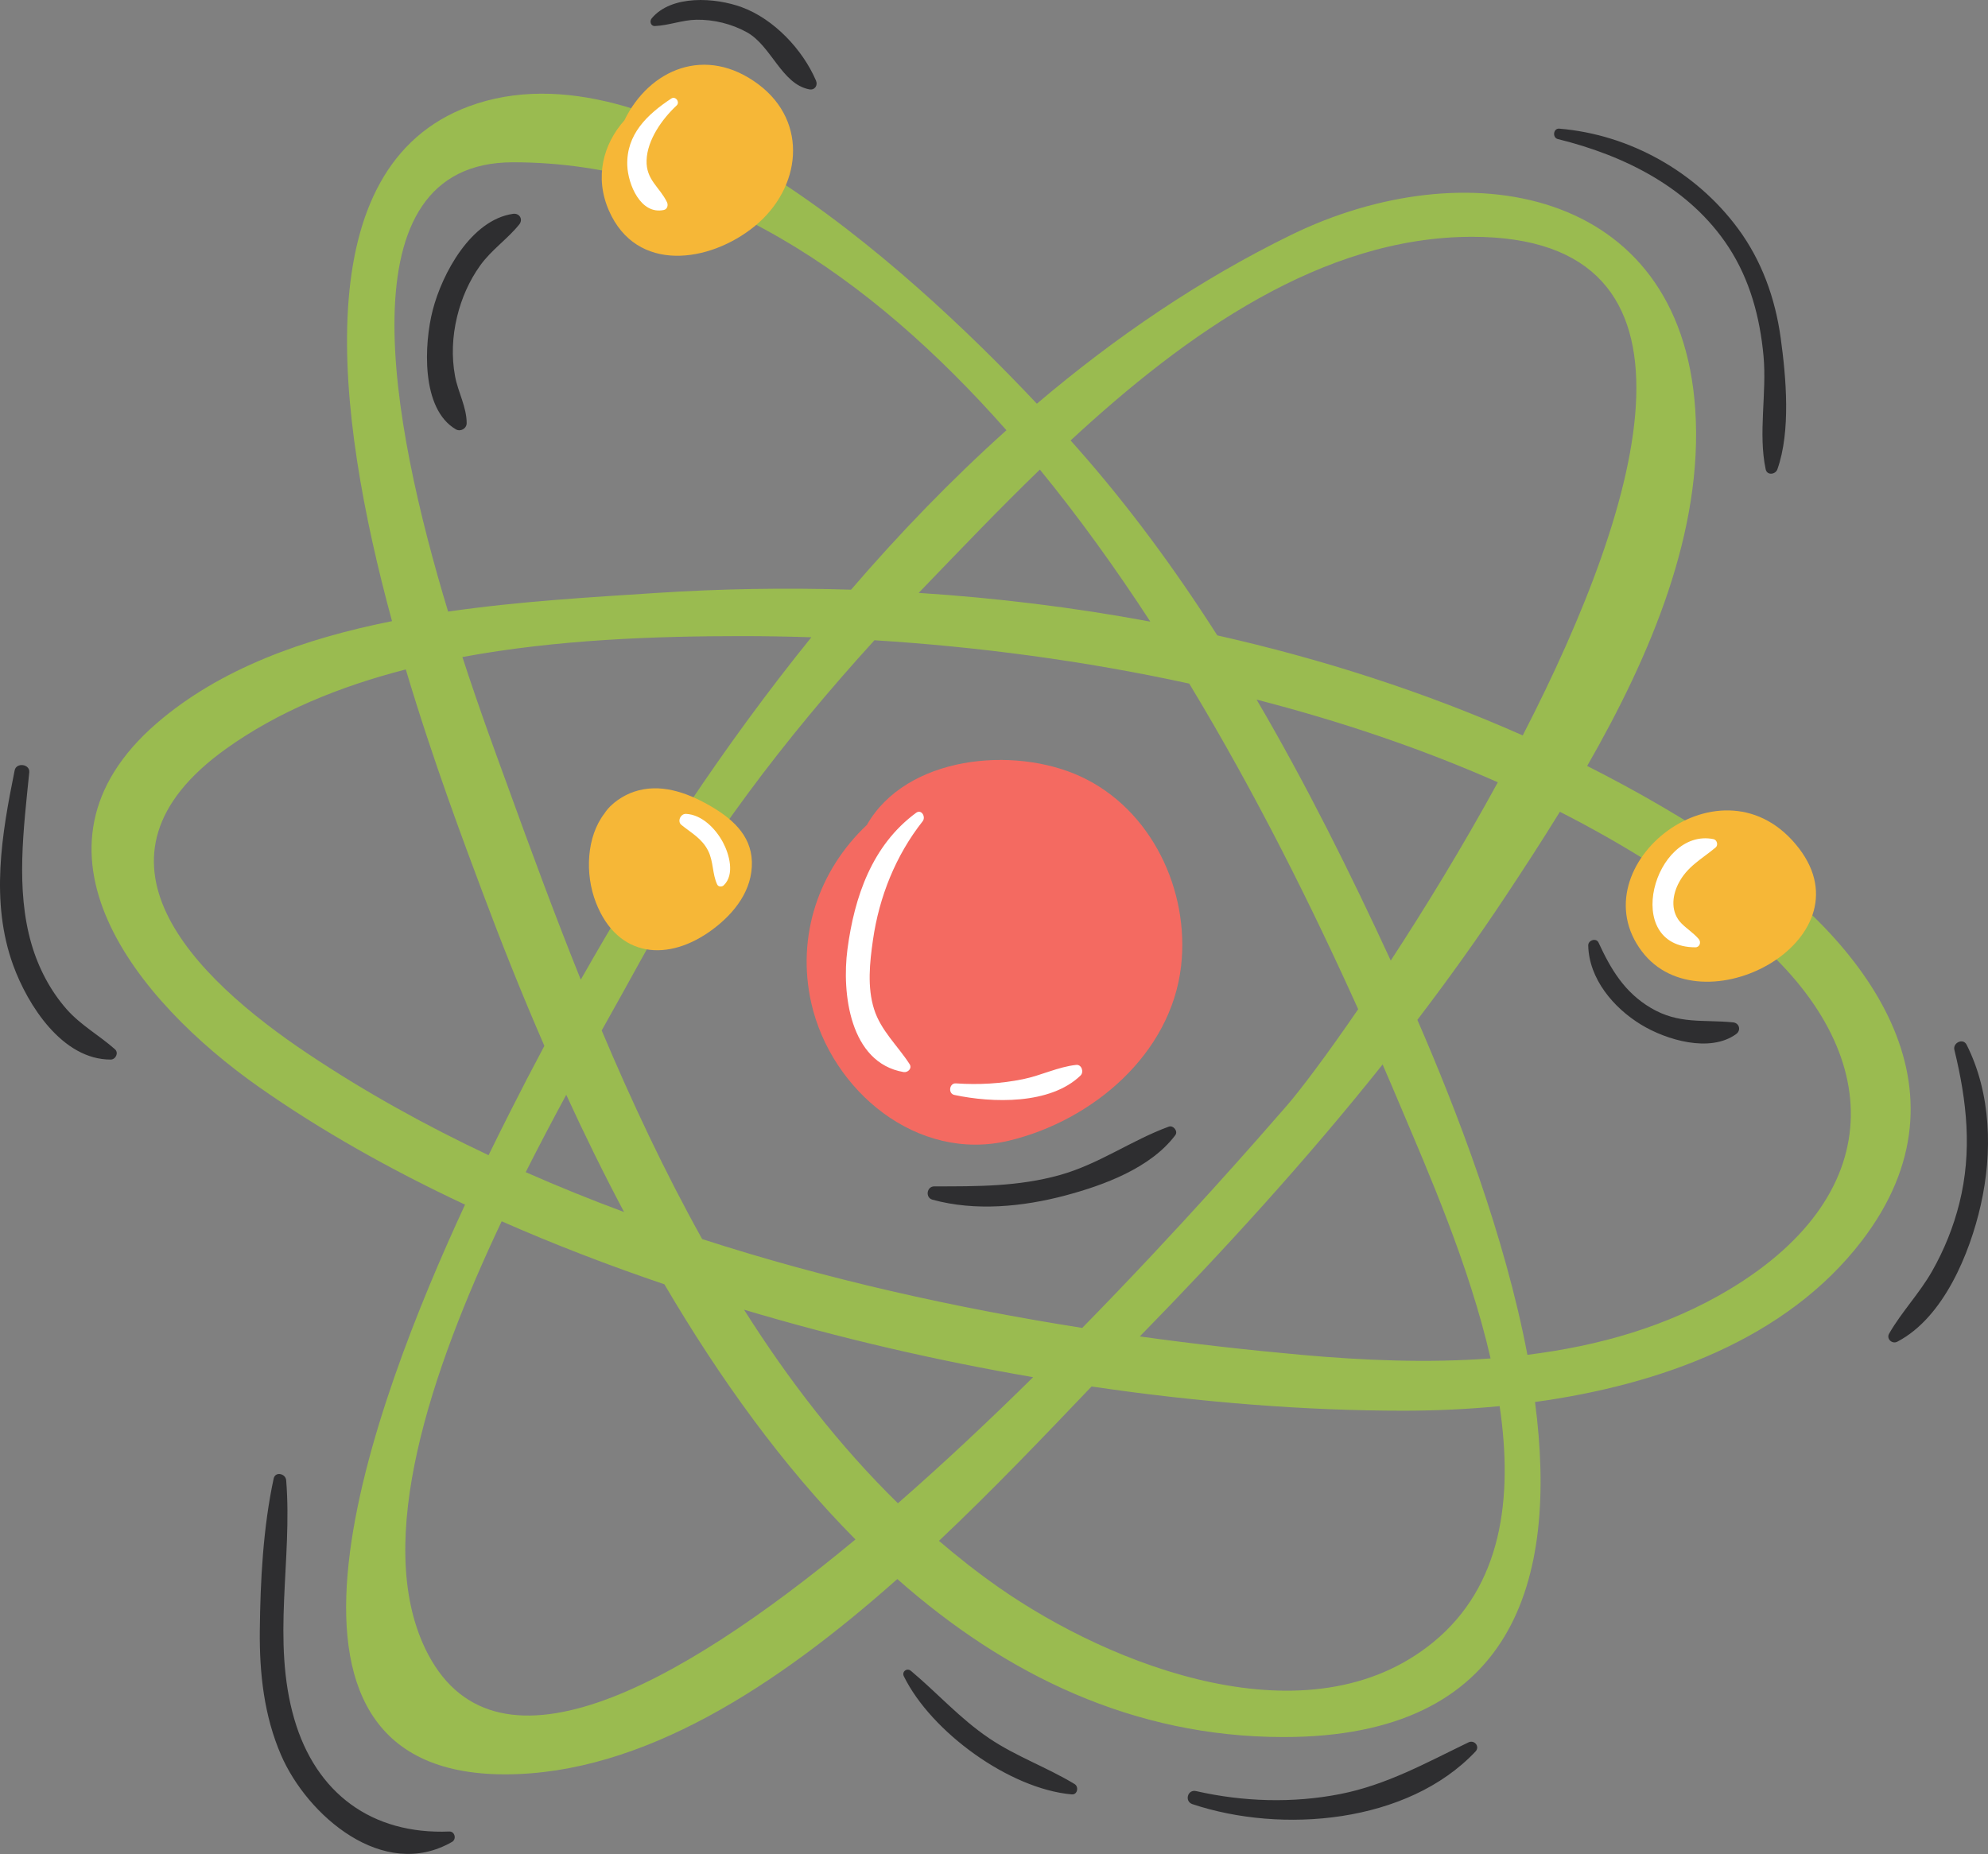 <?xml version="1.0" encoding="UTF-8" standalone="no"?><svg xmlns="http://www.w3.org/2000/svg" xmlns:xlink="http://www.w3.org/1999/xlink" fill="#000000" height="466.4" preserveAspectRatio="xMidYMid meet" version="1" viewBox="0.0 0.0 500.0 466.4" width="500" zoomAndPan="magnify"><rect x="0.0" y="0.0" width="500.0" height="466.4" fill="#808080" stroke="none"/><defs><clipPath id="a"><path d="M 0 0 L 500 0 L 500 466.379 L 0 466.379 Z M 0 0"/></clipPath></defs><g><g id="change1_1"><path d="M 434.895 324.414 C 419.391 333.715 402.031 338.609 384.156 340.82 C 378.48 310.891 366.543 279.711 356.484 256.559 C 364.23 246.398 371.676 236.012 378.734 225.359 C 383.164 218.676 387.777 211.598 392.324 204.215 C 409.199 212.809 424.973 222.805 439.078 234.367 C 473.98 262.977 476.016 299.742 434.895 324.414 Z M 360.52 413.086 C 329.309 438.699 279.512 419.168 251.133 399.293 C 245.93 395.648 240.957 391.734 236.16 387.625 C 250.027 374.531 262.934 360.941 274.539 348.793 C 301.891 352.824 328.535 354.883 352.996 354.883 C 360.77 354.883 368.91 354.531 377.172 353.734 C 380.598 376.879 377.766 398.934 360.52 413.086 Z M 106.883 414.594 C 94.051 387.57 108.199 345.207 126.176 307.234 C 139.336 313.031 153.047 318.316 167.102 323.086 C 180.84 346.484 196.777 368.742 215.152 387.273 C 169.59 425.098 123.602 449.816 106.883 414.594 Z M 77.656 265.23 C 48.379 245.703 18.555 215.809 56.82 188.391 C 69.945 178.984 85.527 172.652 102.062 168.406 C 108.992 191.629 116.73 212.086 121.375 224.512 C 125.938 236.715 131.102 249.738 136.914 263.102 C 133.891 268.762 130.961 274.414 128.129 280.039 C 126.707 282.863 124.91 286.445 122.879 290.605 C 107.086 283.156 91.918 274.746 77.656 265.23 Z M 129.043 40.824 C 177.203 40.824 218.652 69.152 253.129 108.234 C 239.34 120.602 226.316 134.09 214.051 148.344 C 197.578 147.836 181.223 148.109 165.168 149.16 C 149.066 150.215 130.836 151.227 112.703 153.852 C 98.309 106.32 85.723 40.824 129.043 40.824 Z M 349.785 241.641 C 339.508 219.379 328.5 197.238 316.051 175.996 C 336.949 181.387 357.414 188.25 376.719 196.797 C 367.82 213.078 358.348 228.535 349.785 241.641 Z M 261.535 118.129 C 271.418 130.211 280.68 143.117 289.32 156.383 C 270.023 152.781 250.508 150.406 231.062 149.152 C 231.52 148.68 231.969 148.199 232.426 147.727 C 241.348 138.48 251.082 128.246 261.535 118.129 Z M 146.07 246.449 C 139.383 229.824 133.289 213.238 127.496 197.242 C 125.25 191.047 120.914 179.453 116.297 165.285 C 140.062 160.879 164.883 160.02 186.648 160.02 C 192.363 160.02 198.18 160.125 204.062 160.316 C 182.121 187.461 162.797 216.906 146.07 246.449 Z M 156.957 304.902 C 148.582 301.797 140.332 298.453 132.223 294.875 C 135.629 288.125 139.07 281.598 142.418 275.414 C 146.91 285.203 151.754 295.094 156.957 304.902 Z M 176.602 311.707 C 167.168 294.781 158.859 277.066 151.332 259.227 C 154.922 252.789 158.191 246.984 160.898 242.023 C 177 212.492 197.352 185.871 219.93 161.066 C 245.742 162.672 272.609 166.191 299.102 171.969 C 315.969 199.84 330.152 228.488 341.594 253.883 C 333.57 265.586 327.023 274.258 323.582 278.215 C 316.836 285.965 297.195 308.535 272.191 334.059 C 240.148 329.004 207.762 321.793 176.602 311.707 Z M 187.133 329.473 C 211.043 336.609 235.613 342.289 259.844 346.449 C 249.031 357.113 237.527 367.953 225.836 378.168 C 211.117 363.762 198.367 347.242 187.133 329.473 Z M 352.148 278.105 C 359.055 294.477 369.477 318.062 374.895 341.734 C 358.934 342.918 342.746 342.223 327.266 340.828 C 313.926 339.625 300.352 338.102 286.668 336.203 C 308.012 314.371 328.68 291.703 347.738 267.785 C 349.266 271.312 350.742 274.762 352.148 278.105 Z M 370.27 59.57 C 432.559 59.57 413.762 125.254 382.98 185.008 C 358.48 174.125 332.617 165.801 306.16 159.84 C 295.555 143.242 283.914 127.348 270.836 112.57 C 270.324 111.992 269.801 111.402 269.266 110.805 C 298.41 83.816 332.66 59.57 370.27 59.57 Z M 435.598 213.969 C 423.973 206.121 411.789 199.047 399.188 192.688 C 415.172 164.832 428.43 133.547 426.371 102.992 C 422.586 46.82 368.438 37.723 324.691 59.113 C 301.871 70.273 280.574 84.746 260.781 101.559 C 226.992 65.652 164.184 9.574 117.898 26.766 C 77 41.953 84.258 103.594 98.598 156.258 C 76.457 160.668 55.34 168.188 39.422 181.941 C 2.867 213.523 34.559 251.984 65.137 273.461 C 80.676 284.375 98.176 294.246 116.961 303.047 C 93.934 352.77 58.551 446.359 126.996 446.363 C 161.645 446.363 195.594 423.969 225.684 397.23 C 252.902 421.293 285.059 436.98 322.844 436.98 C 380.66 436.98 391.984 397.762 386.07 352.691 C 417.445 348.387 449.281 336.965 468.297 312.109 C 497.645 273.754 469.281 236.699 435.598 213.969" fill="#9abb50"/></g><g id="change2_1"><path d="M 297.055 243.035 C 294.523 265.18 274.793 281.863 253.879 286.926 C 230.734 292.527 209.062 274.41 204.059 252.387 C 200.203 235.414 206.016 218.836 218.027 207.523 C 227.938 190.145 254.988 187.562 271.824 195.355 C 289.59 203.582 299.23 223.98 297.055 243.035" fill="#f46a61"/></g><g clip-path="url(#a)" id="change3_1"><path d="M 435.863 257.188 C 428.266 256.445 422.246 257.727 415.191 253.551 C 408.605 249.648 405.168 243.898 402.055 237.133 C 401.465 235.848 399.422 236.52 399.453 237.84 C 399.648 246.266 405.812 253.535 412.734 257.754 C 419.039 261.602 430.059 264.93 436.66 260.133 C 437.961 259.191 437.469 257.344 435.863 257.188 Z M 293.949 283.426 C 284.508 286.887 276.406 292.848 266.539 295.602 C 256.062 298.523 245.734 298.449 234.98 298.449 C 233.062 298.449 232.66 301.285 234.527 301.797 C 245.312 304.762 257.258 303.582 267.953 300.738 C 277.629 298.164 289.395 293.824 295.598 285.57 C 296.352 284.566 295.094 283.008 293.949 283.426 Z M 186.57 1.816 C 179.945 -0.625 168.914 -1.391 163.906 4.621 C 163.324 5.32 163.648 6.598 164.703 6.551 C 168.242 6.398 171.566 5.031 175.145 4.965 C 179.52 4.891 184.027 6.004 187.855 8.121 C 194.016 11.531 196.57 21.141 203.539 22.48 C 204.906 22.742 205.754 21.492 205.23 20.277 C 201.875 12.449 194.641 4.785 186.57 1.816 Z M 129.027 53.793 C 118.48 55.324 111.219 68.77 108.828 78.035 C 106.656 86.457 105.824 102.863 114.652 108.004 C 115.836 108.691 117.371 107.812 117.371 106.441 C 117.367 102.387 115.207 98.672 114.461 94.695 C 113.527 89.738 113.77 84.613 114.949 79.723 C 116.07 75.062 118.004 70.625 120.812 66.73 C 123.633 62.82 127.613 60.164 130.59 56.473 C 131.637 55.176 130.645 53.559 129.027 53.793 Z M 494.625 262.82 C 493.746 261.066 491.105 262.312 491.547 264.117 C 494.699 277.008 496.066 289.613 492.805 302.664 C 491.305 308.676 488.984 314.43 485.922 319.812 C 482.773 325.352 478.301 329.98 475.141 335.473 C 474.367 336.812 475.887 338.203 477.191 337.523 C 488.852 331.441 495.438 315.266 498.176 303.148 C 501.168 289.926 500.809 275.109 494.625 262.82 Z M 437.105 57.473 C 426.543 43.188 409.855 33.828 392.172 32.363 C 390.66 32.238 390.371 34.633 391.816 34.988 C 408.598 39.113 425.035 47.277 434.742 62.145 C 440.121 70.383 442.645 79.84 443.543 89.566 C 444.398 98.871 442.156 109.031 444.09 118.078 C 444.426 119.652 446.559 119.387 447.023 118.078 C 450.434 108.461 449.23 94.934 447.852 84.961 C 446.48 75.035 443.09 65.559 437.105 57.473 Z M 369.34 438.316 C 358.723 443.441 348.762 449.023 337.039 451.324 C 325.121 453.66 312.641 453.27 300.824 450.574 C 298.676 450.082 297.836 453.168 299.918 453.863 C 322.359 461.344 354.008 458.742 371.109 440.609 C 372.281 439.367 370.812 437.605 369.34 438.316 Z M 270.273 448.805 C 263.289 444.57 255.57 441.875 248.754 437.27 C 241.438 432.328 235.797 425.938 229.102 420.324 C 228.117 419.5 226.746 420.512 227.328 421.695 C 234.203 435.699 253.914 450.043 269.566 451.406 C 271.008 451.531 271.383 449.477 270.273 448.805 Z M 112.996 460.742 C 93.594 461.539 79.457 451.207 74 432.391 C 68.281 412.648 73.594 392.418 71.977 372.387 C 71.84 370.695 69.234 370.074 68.828 371.957 C 66.18 384.266 65.473 397.652 65.344 410.219 C 65.238 420.926 66.41 431.645 70.703 441.543 C 77.285 456.727 96.43 473.332 113.703 463.348 C 114.871 462.672 114.402 460.688 112.996 460.742 Z M 28.91 263.953 C 29.918 264.852 29.094 266.547 27.836 266.551 C 15.691 266.574 6.969 252.879 3.309 242.797 C -2.469 226.867 0.418 209.898 3.688 193.789 C 4.105 191.73 7.566 192.199 7.359 194.285 C 5.961 208.375 3.891 223.656 7.918 237.484 C 9.66 243.469 12.641 249.219 16.777 253.902 C 20.312 257.906 24.957 260.449 28.91 263.953" fill="#2e2e30"/></g><g id="change4_1"><path d="M 178.27 202.527 C 172.582 199.301 165.965 196.988 159.5 199.156 C 156.801 200.059 153.676 202.055 152.023 204.641 C 147.543 210.449 147.039 219.785 149.895 227.094 C 155.352 241.062 168.188 242.125 179.363 233.719 C 184.785 229.641 189.305 223.871 189.105 216.758 C 188.914 209.895 183.801 205.668 178.27 202.527 Z M 452.496 213.465 C 433.406 188.445 396.68 217.828 412.949 239.336 C 427.977 259.203 470.164 236.617 452.496 213.465 Z M 189.754 56.949 C 178.516 66.086 160.078 68.84 153.145 52.969 C 149.48 44.578 151.711 36.254 157.035 30.281 C 163.32 17.371 177.512 11.309 190.73 21.203 C 203.484 30.75 201.496 47.398 189.754 56.949" fill="#f6b737"/></g><g id="change5_1"><path d="M 172.52 204.742 C 171.191 204.68 170.27 206.617 171.371 207.512 C 173.926 209.586 176.547 210.926 178.105 214.023 C 179.461 216.723 179.141 219.863 180.379 222.504 C 180.676 223.137 181.574 223.145 182.023 222.715 C 184.863 220 183.414 214.855 181.809 211.859 C 179.996 208.488 176.555 204.926 172.52 204.742 Z M 431.504 213.188 C 432.211 212.598 431.84 211.27 430.953 211.094 C 416.078 208.109 407.66 238.277 426.395 238.309 C 427.512 238.309 427.906 237.012 427.25 236.238 C 425.953 234.703 424.312 233.715 422.914 232.305 C 420.211 229.578 420.457 225.609 422.102 222.34 C 424.289 217.98 427.965 216.156 431.504 213.188 Z M 168.836 24.789 C 162.805 28.77 157.48 33.809 157.77 41.645 C 157.945 46.352 161.109 54.074 166.953 52.824 C 167.855 52.633 168.105 51.59 167.754 50.863 C 165.879 47.004 162.453 45.254 162.621 40.316 C 162.801 35.16 166.543 29.926 170.18 26.531 C 171.09 25.684 169.895 24.09 168.836 24.789 Z M 270.664 267.891 C 266.082 268.391 261.855 270.555 257.316 271.48 C 251.742 272.621 246.078 272.926 240.414 272.539 C 238.758 272.43 238.391 275.098 240.02 275.445 C 249.59 277.488 264.168 277.93 271.77 270.555 C 272.668 269.684 272.051 267.738 270.664 267.891 Z M 232.055 206.602 C 225.258 215.23 221.121 225.609 219.559 236.445 C 218.742 242.109 218.082 248.324 219.84 253.875 C 221.539 259.258 225.785 263.066 228.773 267.699 C 229.473 268.777 228.32 269.879 227.242 269.691 C 213.676 267.348 211.699 249.758 213.141 238.816 C 214.883 225.594 219.34 212.617 230.41 204.473 C 231.77 203.473 232.91 205.516 232.055 206.602" fill="#ffffff"/></g></g></svg>